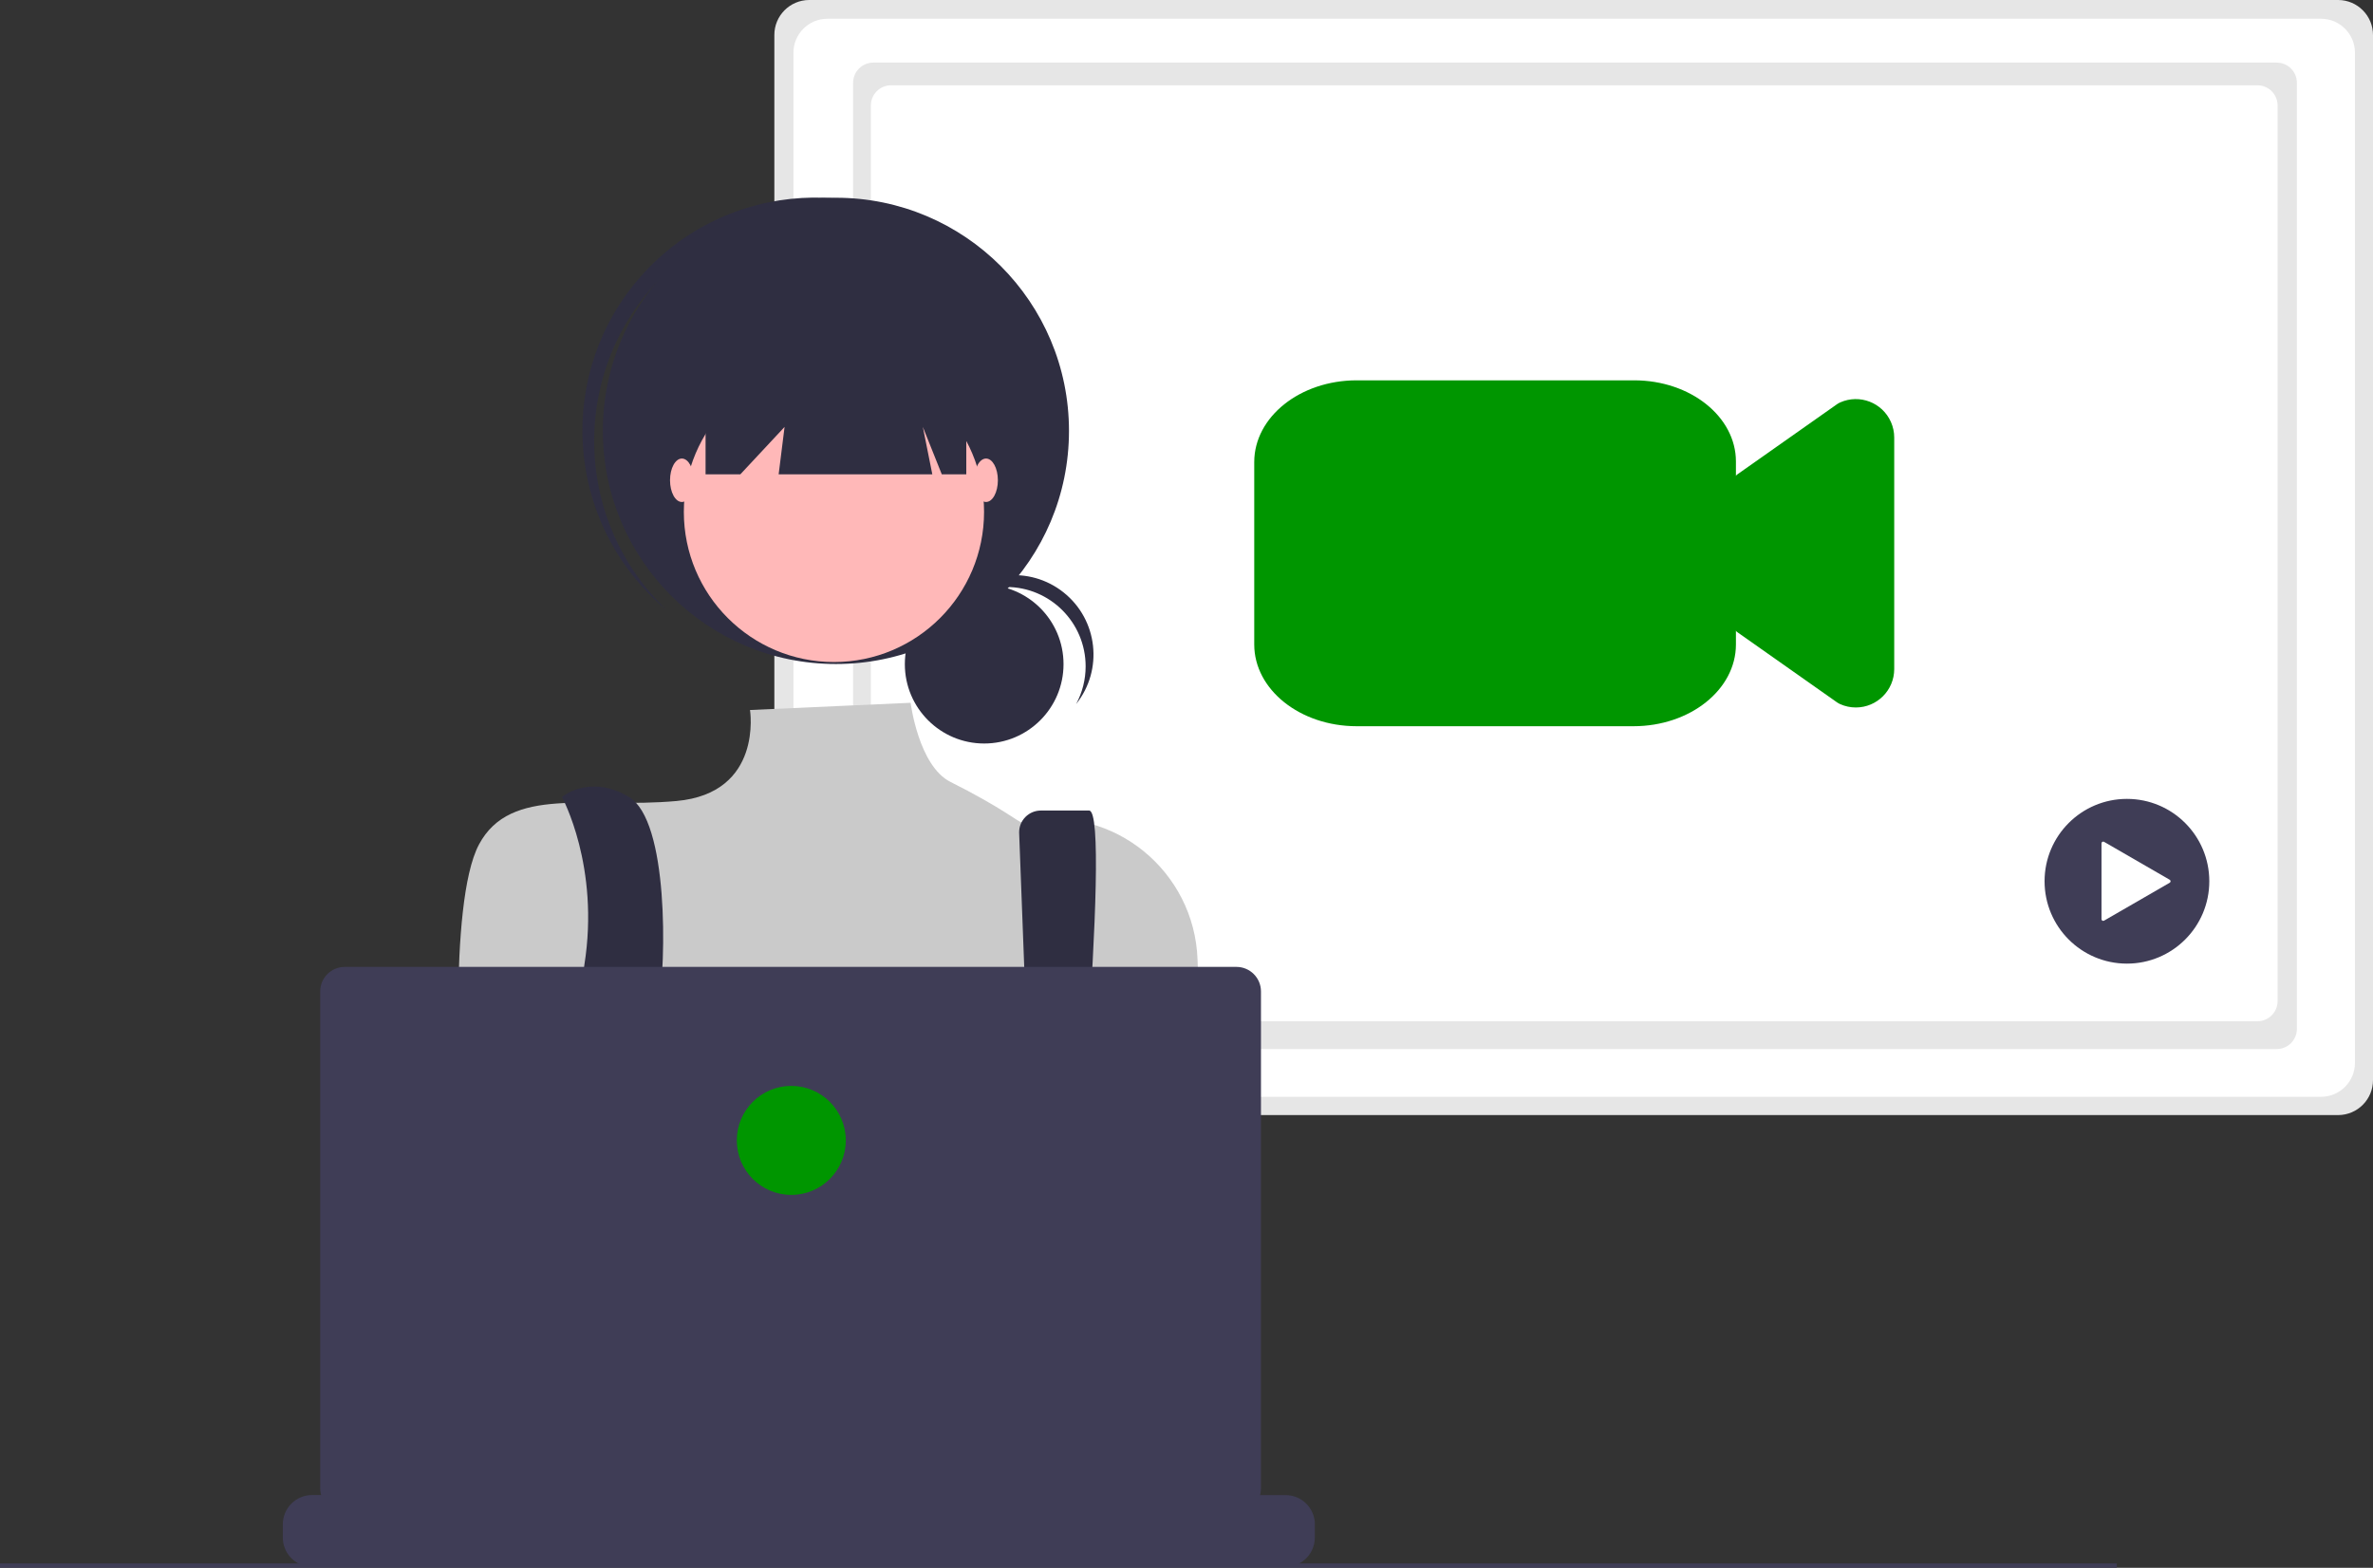 <?xml version="1.0" encoding="UTF-8"?><svg id="_レイヤー_2" xmlns="http://www.w3.org/2000/svg" width="280" viewBox="0 0 280 185"><rect x="0" y="0" width="280" height="185" fill="#333333" stroke="none"/><defs><style>.cls-1{fill:#cacaca;}.cls-2{fill:#2f2e41;}.cls-3{fill:#fff;}.cls-4{fill:#3f3d56;}.cls-5{fill:#ffb8b8;}.cls-6{fill:#009600;}.cls-7{fill:#e6e6e6;}</style></defs><g id="_レイヤー_1-2"><path class="cls-7" d="M280,127.435c.012,2.278-1.824,4.133-4.101,4.145H95.47c-2.277-.012-4.113-1.868-4.101-4.145h0V4.145c-.012-2.278,1.824-4.134,4.101-4.145h180.429c2.277.012,4.113,1.868,4.101,4.145h0v123.29Z"/><path class="cls-3" d="M277.872,125.416c0,2.214-1.794,4.008-4.007,4.008H97.628c-2.213,0-4.007-1.795-4.007-4.008V6.221c0-2.214,1.794-4.008,4.007-4.008h176.245c2.21.004,3.999,1.798,3.999,4.008v119.195Z"/><path id="b7a050eb-0cb2-44a8-b642-35d340850eff-72" class="cls-7" d="M103.041,7.388h165.6c1.313,0,2.378,1.065,2.378,2.379v111.641c0,1.314-1.065,2.379-2.378,2.379H103.041c-1.313,0-2.378-1.065-2.378-2.379V9.767c0-1.314,1.065-2.379,2.378-2.379h0,0Z"/><path class="cls-3" d="M105.137,10.065h161.228c1.313,0,2.378,1.065,2.378,2.379v105.684c0,1.314-1.065,2.379-2.378,2.379H105.137c-1.313,0-2.378-1.065-2.378-2.379V12.444c0-1.314,1.065-2.379,2.378-2.379Z"/><path class="cls-6" d="M218.974,83.482c-.635,0-1.262-.134-1.842-.393-.135-.06-.263-.133-.384-.218l-11.717-8.251h0c-1.206-.849-1.924-2.232-1.924-3.707v-11.253c0-1.475.718-2.858,1.924-3.707l11.717-8.251c.12-.085.249-.158.384-.218,2.288-1.017,4.967.013,5.984,2.302.258.58.391,1.208.391,1.842v27.318c0,2.505-2.03,4.535-4.533,4.535h0,0Z"/><path class="cls-6" d="M192.751,85.694h-32.68c-6.667-.005-12.071-4.317-12.078-9.637v-21.541c.007-5.32,5.41-9.631,12.078-9.637h32.766c6.62.006,11.984,4.287,11.992,9.569v21.609c-.007,5.32-5.41,9.631-12.077,9.637Z"/><circle class="cls-4" cx="250.966" cy="103.988" r="9.719"/><path class="cls-3" d="M256.014,103.814l-7.747-4.475c-.096-.056-.219-.023-.275.074-.018.031-.027.065-.027.101v8.949c0,.111.09.201.201.201.035,0,.07-.009.101-.027l7.747-4.475c.096-.056.129-.179.074-.275-.018-.031-.043-.056-.074-.074l-7.747-4.475c-.096-.056-.219-.023-.275.074-.018.031-.027.065-.027.101v8.949c0,.111.09.201.201.201.035,0,.07-.009.101-.027l7.747-4.475c.096-.056.129-.179.074-.275-.018-.031-.043-.056-.074-.074Z"/><circle class="cls-2" cx="116.128" cy="78.372" r="9.362"/><path class="cls-2" d="M118.736,69.265c5.171,0,9.362,4.195,9.362,9.368,0,1.551-.385,3.077-1.121,4.442,3.227-4.039,2.57-9.931-1.468-13.159-4.038-3.228-9.927-2.571-13.154,1.468-.351.439-.661.909-.928,1.403,1.773-2.226,4.463-3.523,7.309-3.522Z"/><ellipse class="cls-2" cx="98.634" cy="50.843" rx="27.5" ry="27.51"/><path class="cls-2" d="M77.052,33.774c9.849-11.081,26.707-12.357,38.111-2.884-.225-.214-.447-.429-.681-.637-11.357-10.088-28.738-9.056-38.822,2.305-10.076,11.351-9.055,28.722,2.28,38.815.234.208.474.404.712.602-10.74-10.22-11.448-27.117-1.601-38.2Z"/><ellipse class="cls-5" cx="98.401" cy="60.401" rx="17.712" ry="17.718"/><path class="cls-1" d="M107.449,82.929l-18.954.852s1.582,9.806-8.672,10.738c-10.254.933-19.576-1.865-23.305,5.129s-2.122,31.898-2.122,31.898c0,0,6.991,25.178,12.585,28.908,5.593,3.73,54.533-1.399,54.533-1.399l20.482-25.871-.694-19.952c-.362-10.419-9.871-18.241-20.113-16.313-.201.038-.404.079-.608.122-.306.066-2.25-1.682-8.423-4.77-3.775-1.888-4.71-9.344-4.71-9.344Z"/><path class="cls-2" d="M66.307,94.053s4.505,8.177,2.64,19.833c-1.864,11.657,5.958,36.31,5.958,36.31l5.593-1.399s-3.729-24.246-2.797-29.841c.932-5.595,1.189-22.106-3.472-24.904-4.661-2.798-7.924,0-7.924,0Z"/><path class="cls-2" d="M120.255,98.34l1.959,51.623,3.729,2.331s5.36-56.651,2.564-56.651h-5.69c-1.416,0-2.565,1.149-2.565,2.565h0c0,.044.001.088.003.131Z"/><circle class="cls-6" cx="77.469" cy="146.7" r="2.331"/><circle class="cls-6" cx="124.078" cy="149.031" r="2.331"/><polygon class="cls-2" points="83.253 38.253 83.253 55.971 87.355 55.971 92.575 50.376 91.876 55.971 110.007 55.971 108.889 50.376 111.126 55.971 114.016 55.971 114.016 38.253 83.253 38.253"/><ellipse class="cls-5" cx="80.457" cy="56.671" rx="1.398" ry="2.564"/><ellipse class="cls-5" cx="116.346" cy="56.671" rx="1.398" ry="2.564"/><path class="cls-4" d="M155.14,179.87v1.562c0,.429-.079.854-.234,1.253-.069.178-.153.35-.249.515-.624,1.047-1.752,1.688-2.971,1.688H36.826c-1.218,0-2.347-.641-2.971-1.688-.097-.164-.18-.337-.249-.515-.156-.399-.235-.824-.234-1.253v-1.562c0-1.908,1.545-3.455,3.453-3.456h6.623v-.728c0-.079.064-.144.144-.144h3.455c.079,0,.144.064.144.144v.729h2.158v-.728c0-.079.064-.144.144-.144h3.455c.079,0,.144.064.144.144v.729h2.161v-.728c0-.079.064-.144.144-.144h3.455c.079,0,.144.064.144.144v.729h2.158v-.728c0-.079.064-.144.144-.144h3.455c.079,0,.144.064.144.144v.729h2.158v-.728c0-.079.064-.144.144-.144h3.455c.079,0,.144.064.144.144v.729h2.161v-.728c0-.079.064-.144.144-.144h3.455c.079,0,.144.064.144.144v.729h2.158v-.728c0-.079.064-.144.144-.144h27.06c.079,0,.144.064.144.144h0v.729h2.161v-.728c0-.079.064-.144.144-.144h3.455c.079,0,.143.065.144.144v.728h2.158v-.728c0-.079.064-.144.144-.144h3.455c.079,0,.144.064.144.144h0v.729h2.158v-.728c0-.079.064-.144.144-.144h3.455c.079,0,.144.064.144.144h0v.729h2.161v-.728c0-.079.064-.144.144-.144h3.455c.079,0,.142.065.141.144v.728h2.161v-.728c0-.079.064-.144.144-.144h3.455c.079,0,.144.064.144.144h0v.729h2.158v-.728c0-.079.064-.144.144-.144h3.455c.079,0,.144.064.144.144h0v.729h10.075c1.907,0,3.454,1.546,3.454,3.454v.002Z"/><rect class="cls-4" y="184.485" width="249.769" height=".515"/><path class="cls-4" d="M145.891,114.093H40.679c-1.599,0-2.896,1.297-2.896,2.897h0v58.644c0,1.6,1.297,2.897,2.896,2.897h105.212c1.599,0,2.896-1.297,2.896-2.897v-58.644c0-1.6-1.297-2.897-2.896-2.897h0Z"/><circle class="cls-6" cx="93.369" cy="134.567" r="6.43"/></g></svg>